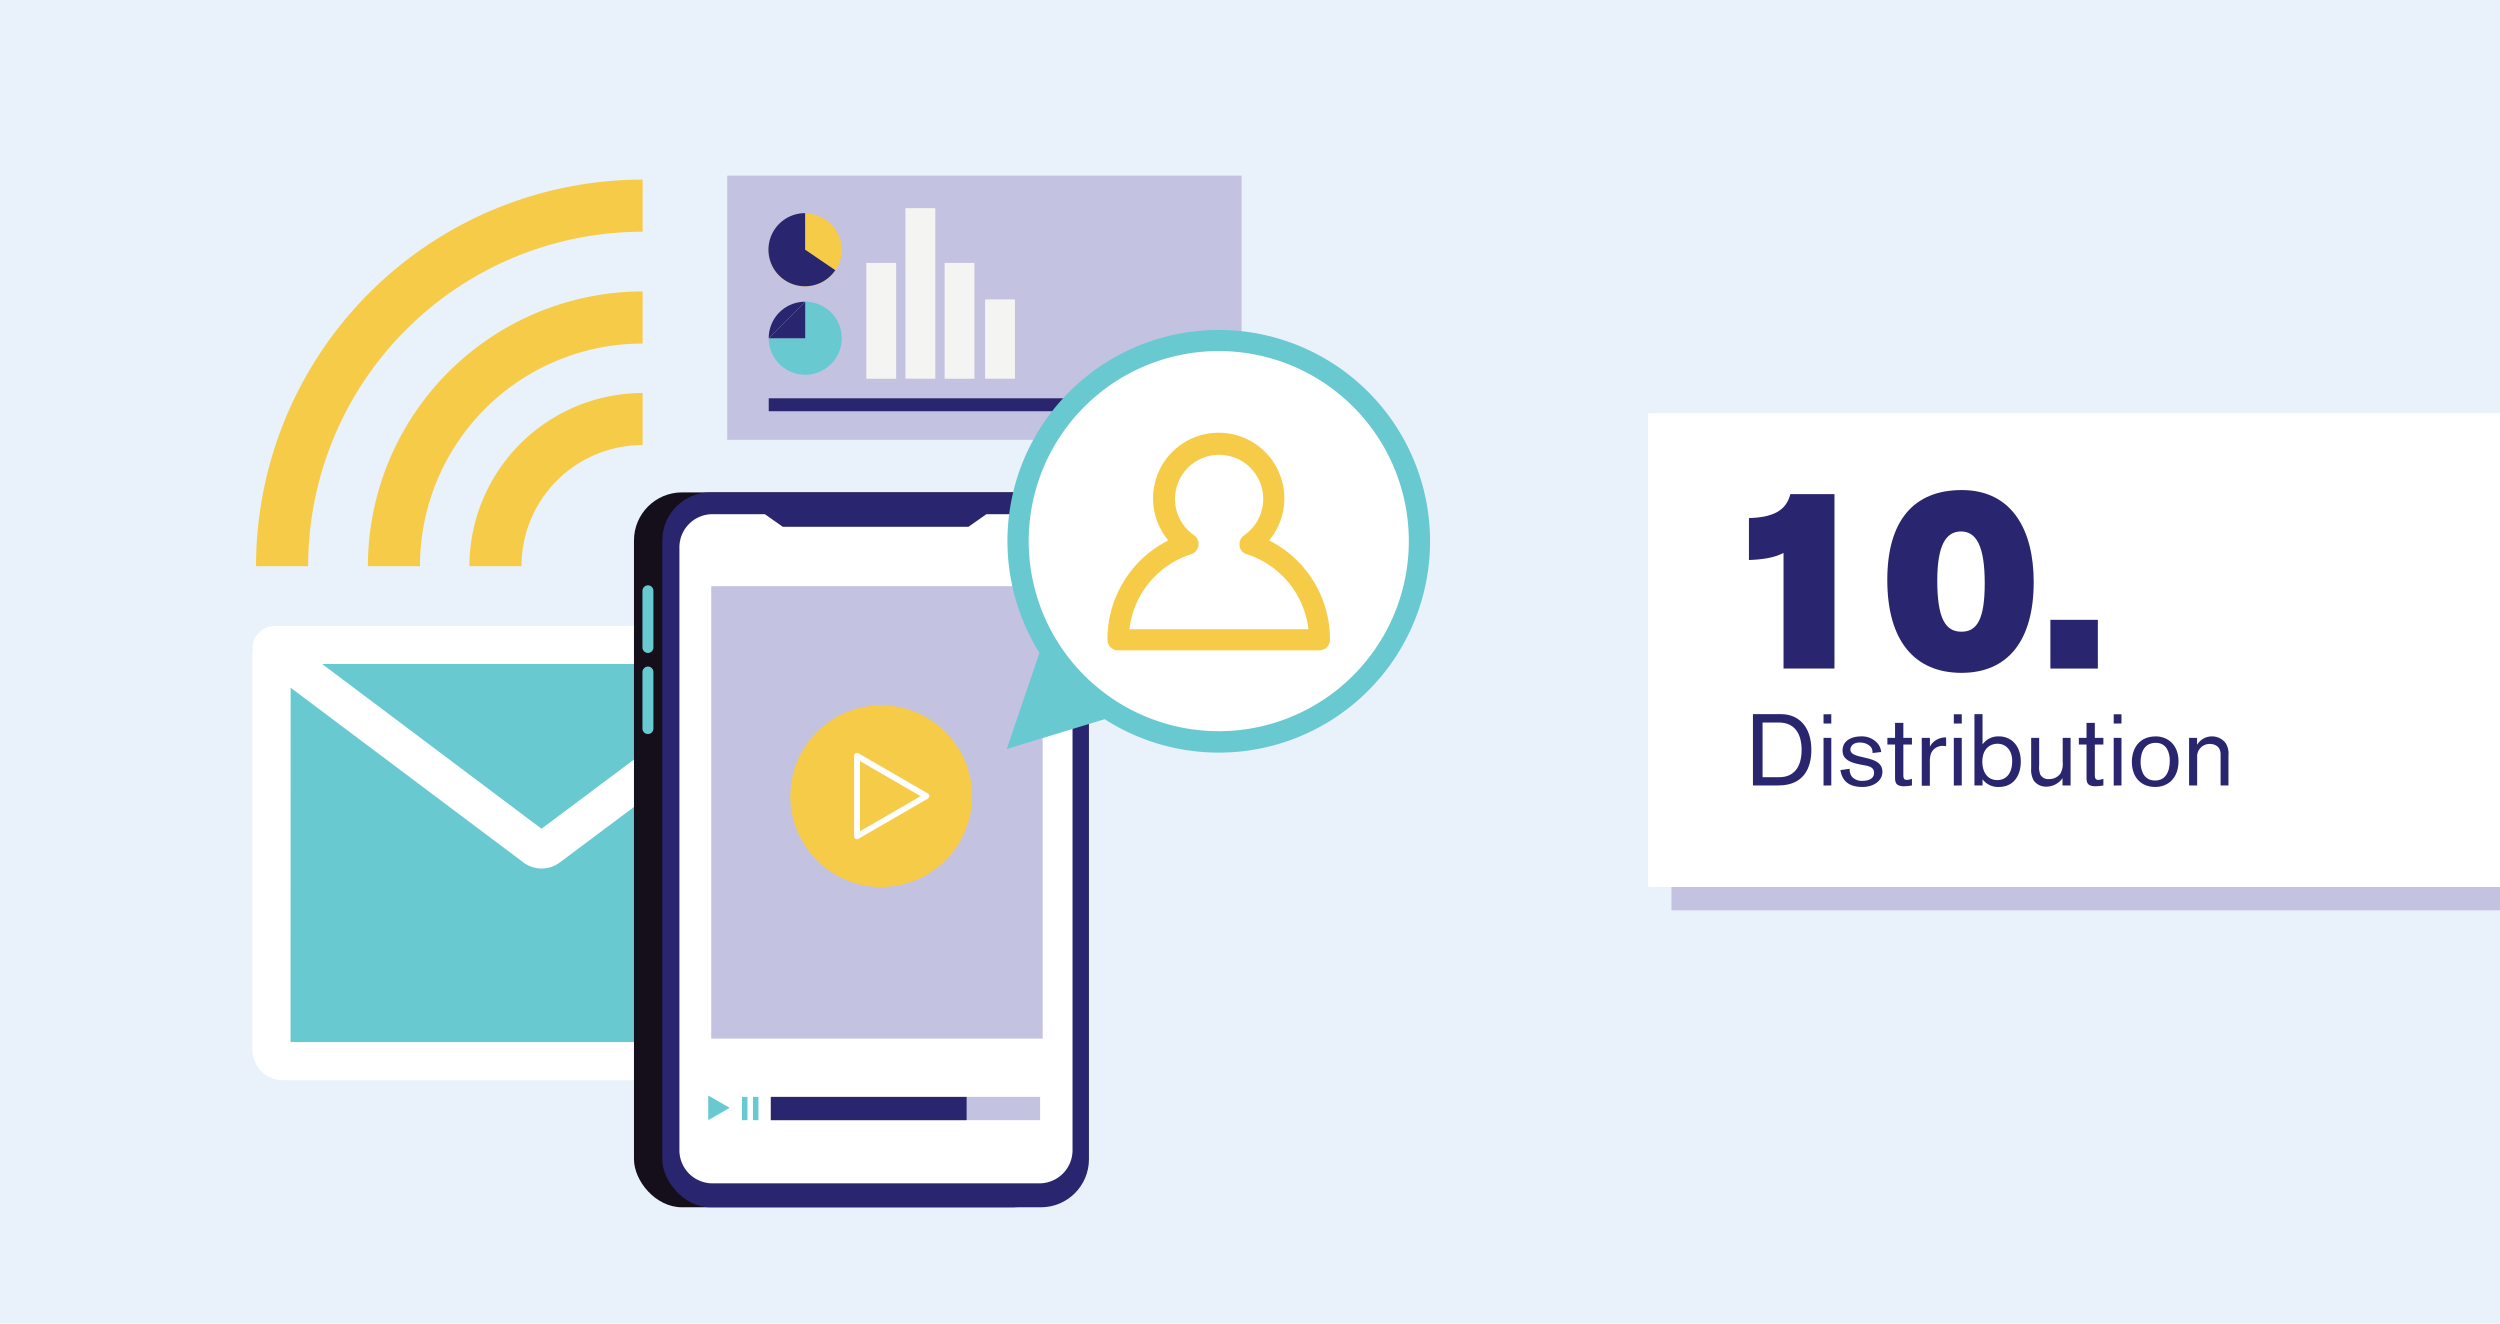 <svg viewBox="0 0 850 450" xmlns="http://www.w3.org/2000/svg"><path d="m0-3.99h850v458.61h-850z" fill="#e9f1fa"/><path d="m177.31 192.51h-17.71a59 59 0 0 1 58.89-58.89v17.71a41.12 41.12 0 0 0 -41.18 41.18z" fill="#f6cb48"/><path d="m142.79 192.51h-17.71a93.53 93.53 0 0 1 93.41-93.42v17.72a75.64 75.64 0 0 0 -75.7 75.7z" fill="#f6cb48"/><path d="m104.77 192.51h-17.72a131.51 131.51 0 0 1 131.44-131.44v17.72a113.68 113.68 0 0 0 -113.72 113.72z" fill="#f6cb48"/><path d="m247.26 59.72h174.88v89.81h-174.88z" fill="#c4c2e1"/><path d="m261.37 115a12.37 12.37 0 0 1 12.41-12.41" fill="#29256e"/><path d="m273.78 102.59a12.41 12.41 0 1 1 -12.41 12.41h12.41z" fill="#68c9d0"/><circle cx="273.78" cy="84.99" fill="#f6cb48" r="12.41"/><path d="m284 91.87a12.43 12.43 0 1 1 -10.26-19.4v12.41z" fill="#29256e"/><path d="m261.37 135.42h108.87v4.4h-108.87z" fill="#29256e"/><path d="m294.54 89.39h10.15v39.38h-10.15z" fill="#f4f4f2"/><path d="m321.16 89.39h10.15v39.38h-10.15z" fill="#f4f4f2"/><path d="m307.85 70.77h10.15v57.99h-10.15z" fill="#f4f4f2"/><path d="m334.93 101.8h10.15v26.96h-10.15z" fill="#f4f4f2"/><path d="m102.4 219.25h168.1a10.07 10.07 0 0 1 10.05 10v121.4a10.07 10.07 0 0 1 -10.05 10h-168.1a10.06 10.06 0 0 1 -10-10v-121.25a9.94 9.94 0 0 1 10-10.15z" fill="#68c9d0"/><path d="m276.82 212.82h-183.33a7.67 7.67 0 0 0 -7.23 5.18 7.92 7.92 0 0 0 -.33 3.27 4.81 4.81 0 0 0 -.12 1.81v133.92a10.3 10.3 0 0 0 10.27 10.26h180.74a10.3 10.3 0 0 0 10.27-10.26v-133.91a10.3 10.3 0 0 0 -10.27-10.27zm-178 21 79.18 59.44a10.32 10.32 0 0 0 12.3 0l83.82-62.73v123.77h-175.33zm85.29 47.95-74.57-56h149.46z" fill="#fff"/><path d="m268.36 334.1h1.35v5.75h-1.35z" fill="#02445d"/><path d="m271.07 334.1h1.35v5.75h-1.35z" fill="#02445d"/><path d="m278.63 184.05h45.13v3.95h-45.13z" fill="#1a60a0"/><path d="m298 284.46a22.45 22.45 0 0 1 0-44.9h6v44.9z" fill="#d36862"/><circle cx="304.01" cy="262.01" fill="#f58c82" r="22.45"/><path d="m298 272.94a1 1 0 0 1 -.5-.14 1 1 0 0 1 -.5-.86v-19.86a1 1 0 0 1 .5-.87 1 1 0 0 1 1 0l17.15 9.92a1 1 0 0 1 .5.87 1 1 0 0 1 -.5.86l-17.15 9.93a1 1 0 0 1 -.5.15zm1-19.12v16.38l14.19-8.2z" fill="#fff"/><path d="m260.01 333.76v6.1l5.3-3.05z" fill="#02445d"/><path d="m261.37 115h12.41v-12.41" fill="#29256e"/><path d="m222.1 199.17a2.26 2.26 0 0 1 2.26 2.25v23.24a2.26 2.26 0 0 1 -2.26 2.26 2.26 2.26 0 0 1 -2.25-2.26v-23.24a2.33 2.33 0 0 1 2.25-2.25z" fill="#5bc2ae"/><path d="m222.1 232.56a2.27 2.27 0 0 1 2.26 2.26v23.24a2.27 2.27 0 0 1 -2.26 2.26 2.26 2.26 0 0 1 -2.25-2.26v-23.24a2.34 2.34 0 0 1 2.25-2.26z" fill="#5bc2ae"/><rect fill="#150e1b" height="243.07" rx="16.34" width="145.06" x="215.55" y="167.41"/><rect fill="#29256e" height="243.07" rx="16.34" width="145.06" x="225.18" y="167.41"/><path d="m242.26 174.82a11.26 11.26 0 0 0 -11.26 11.26v205a11.26 11.26 0 0 0 11.27 11.26h111.12a11.27 11.27 0 0 0 11.27-11.26v-205a11.27 11.27 0 0 0 -11.27-11.26h-18l-6.12 4.3h-63.1l-6.12-4.3z" fill="#fff"/><path d="m220.3 199a1.87 1.87 0 0 1 1.86 1.86v19.22a1.87 1.87 0 0 1 -1.86 1.92 1.87 1.87 0 0 1 -1.87-1.87v-19.26a1.93 1.93 0 0 1 1.87-1.87z" fill="#68c9d0"/><path d="m220.3 226.62a1.87 1.87 0 0 1 1.86 1.87v19.22a1.87 1.87 0 0 1 -1.86 1.86 1.87 1.87 0 0 1 -1.87-1.86v-19.22a1.93 1.93 0 0 1 1.87-1.87z" fill="#68c9d0"/><path d="m241.82 199.3h112.69v153.82h-112.69z" fill="#c4c2e1"/><path d="m262.22 372.94h91.42v7.92h-91.42z" fill="#c4c2e1"/><path d="m262.06 372.94h66.59v7.92h-66.59z" fill="#29256e"/><path d="m252.28 372.94h1.86v7.92h-1.86z" fill="#68c9d0"/><path d="m256.01 372.94h1.86v7.92h-1.86z" fill="#68c9d0"/><circle cx="299.61" cy="270.7" fill="#f6cb48" r="30.89"/><path d="m291.39 285.36a1 1 0 0 1 -.5-.14 1 1 0 0 1 -.5-.86v-27.36a1 1 0 0 1 .5-.87 1 1 0 0 1 1 0l23.59 13.66a1 1 0 0 1 0 1.73l-23.59 13.66a1 1 0 0 1 -.5.18zm1-26.59v23.85l20.61-11.92z" fill="#fff"/><path d="m240.8 372.47v8.38l7.29-4.19z" fill="#68c9d0"/><circle cx="414.42" cy="183.99" fill="#fff" r="68.21"/><path d="m431.5 183.74a22.32 22.32 0 1 0 -34.28 0 37.6 37.6 0 0 0 -20.68 33.79 3.59 3.59 0 0 0 3.59 3.59h68.46a3.59 3.59 0 0 0 3.59-3.59 37.6 37.6 0 0 0 -20.68-33.79zm-47.5 30.2a30.45 30.45 0 0 1 21-25.5 3.71 3.71 0 0 0 2.36-4.58 3.51 3.51 0 0 0 -1.36-1.86 15 15 0 1 1 17 0 3.73 3.73 0 0 0 -1 5.07 4 4 0 0 0 1.86 1.36 30.44 30.44 0 0 1 21 25.5z" fill="#f6cb48"/><path d="m414.42 112.19a71.79 71.79 0 0 0 -61 109.8l-11.14 32.68 33.3-10.15a71.85 71.85 0 1 0 38.87-132.33zm0 136.41a64.62 64.62 0 1 1 64.58-64.6 64.66 64.66 0 0 1 -64.62 64.61z" fill="#68c9d0"/><path d="m568.31 148.42h289.62v161.09h-289.62z" fill="#c4c2e1"/><path d="m560.38 140.49h289.62v161.09h-289.62z" fill="#fff"/><g fill="#29256e"><path d="m594.64 176.15c7.9-.25 12.62-2.32 14.08-8.15h15v59.31h-17.32v-39.31c-3.18 1.63-6.95 2.23-11.76 2.4z"/><path d="m666.91 228.77c-15.88 0-25.23-10.82-25.23-31.59 0-20.17 9-30.56 25.32-30.56 17.08 0 24.46 13.57 24.46 31.25 0 19.91-8.75 30.9-24.55 30.9zm-.17-48.07c-5.06 0-8.07 4.55-8.07 16.74 0 13.13 2.92 17.34 8.24 17.34s7.9-4.3 7.9-16.48c0-12.79-2.92-17.6-8.07-17.6z"/><path d="m713.27 227.31h-16.14v-16.57h16.14z"/><path d="m605.56 242.81c5.83 0 10.3 4.09 10.3 12.16 0 6-2.47 12.08-11.23 12.08h-8.63v-24.24zm-6.28 21.43h5.72c5 0 7.55-3.57 7.55-9.31 0-5.25-2.23-9.27-7.72-9.27h-5.56z"/><path d="m620 246v-3.16h2.64v3.16zm0 21.08v-16.2h2.64v16.17z"/><path d="m628.91 261.39a3.8 3.8 0 0 0 .89 2.85 4.58 4.58 0 0 0 3.64 1.23c1.34 0 3.74-.41 3.74-2.71 0-2-1.89-2.3-3.36-2.57l-1.58-.31c-4.43-.86-5.77-2.44-5.77-4.71 0-3.53 3.36-4.8 6.28-4.8a7 7 0 0 1 6 2.85 5.71 5.71 0 0 1 .86 2.47l-2.95.34a3.75 3.75 0 0 0 -.24-1.51c-.41-.89-1.75-2.06-4.09-2.06s-3.19 1.34-3.19 2.37c0 1.41 1.44 2 3.91 2.54l1.58.38c3 .72 5.39 1.75 5.39 4.7s-2.91 5.12-6.76 5.12c-5.22 0-7-2.58-7.52-5.74z"/><path d="m647.14 263.55c0 1.17.34 1.61 1.2 1.61a5.85 5.85 0 0 0 1.72-.37v2.26a17.11 17.11 0 0 1 -2.61.28c-2.68 0-3.13-1.07-3.13-2.92v-11.26h-2.61v-2.27h2.61v-5.11h2.82v5.11h2.92v2.27h-2.92z"/><path d="m656.17 250.88v3a5.5 5.5 0 0 1 1.51-1.85 6.21 6.21 0 0 1 4-1.31v3a5.63 5.63 0 0 0 -1.07-.11 4.17 4.17 0 0 0 -4.22 3.06 10.78 10.78 0 0 0 -.24 3v7.48h-2.75v-16.27z"/><path d="m664.3 246v-3.16h2.7v3.16zm0 21.08v-16.2h2.7v16.17z"/><path d="m674.06 242.81v10.3a6.51 6.51 0 0 1 5.56-2.74c4.19 0 7.45 3.15 7.45 8.58 0 4.77-2.47 8.62-7.49 8.62a6.61 6.61 0 0 1 -5.52-2.61v2.09h-2.75v-24.24zm5.08 22.42c2.12 0 5-1.34 5-6.52 0-3.85-2.34-5.84-5-5.84-2.2 0-5.15 1.38-5.15 6.15.01 2.78 1.23 6.21 5.15 6.21z"/><path d="m701.25 267.05v-2.47a6.75 6.75 0 0 1 -5.5 2.88 5.1 5.1 0 0 1 -4.32-2.13 7.57 7.57 0 0 1 -.83-4.05v-10.4h2.72v9.2a7.38 7.38 0 0 0 .37 3.26 3.08 3.08 0 0 0 3 1.55 4.7 4.7 0 0 0 3.84-1.85 6.63 6.63 0 0 0 .79-3.88v-8.28h2.68v16.17z"/><path d="m712.24 263.55c0 1.17.34 1.61 1.2 1.61a5.75 5.75 0 0 0 1.71-.37v2.26a16.94 16.94 0 0 1 -2.61.28c-2.67 0-3.12-1.07-3.12-2.92v-11.26h-2.61v-2.27h2.61v-5.11h2.82v5.11h2.91v2.27h-2.91z"/><path d="m718.66 246v-3.16h2.64v3.16zm0 21.08v-16.2h2.64v16.17z"/><path d="m733 250.37c3.78 0 7.69 2.64 7.69 8.44s-3.6 8.76-7.93 8.76c-4.53 0-7.93-3-7.93-8.59-.03-2.61 1.17-8.61 8.17-8.61zm-.27 15c3.29 0 5-2.58 5-6.76 0-2.78-1.1-6.05-4.77-6.05-5.12 0-5.15 5.53-5.15 6.56-.02 1.88.56 6.25 4.89 6.25z"/><path d="m755 267.05v-10.61c0-2.5-1.79-3.5-3.68-3.5a4.25 4.25 0 0 0 -4.29 4.53v9.58h-2.74v-16.17h2.71v2.37a5.89 5.89 0 0 1 9.68-.65 6.75 6.75 0 0 1 1 4.22v10.23z"/></g></svg>